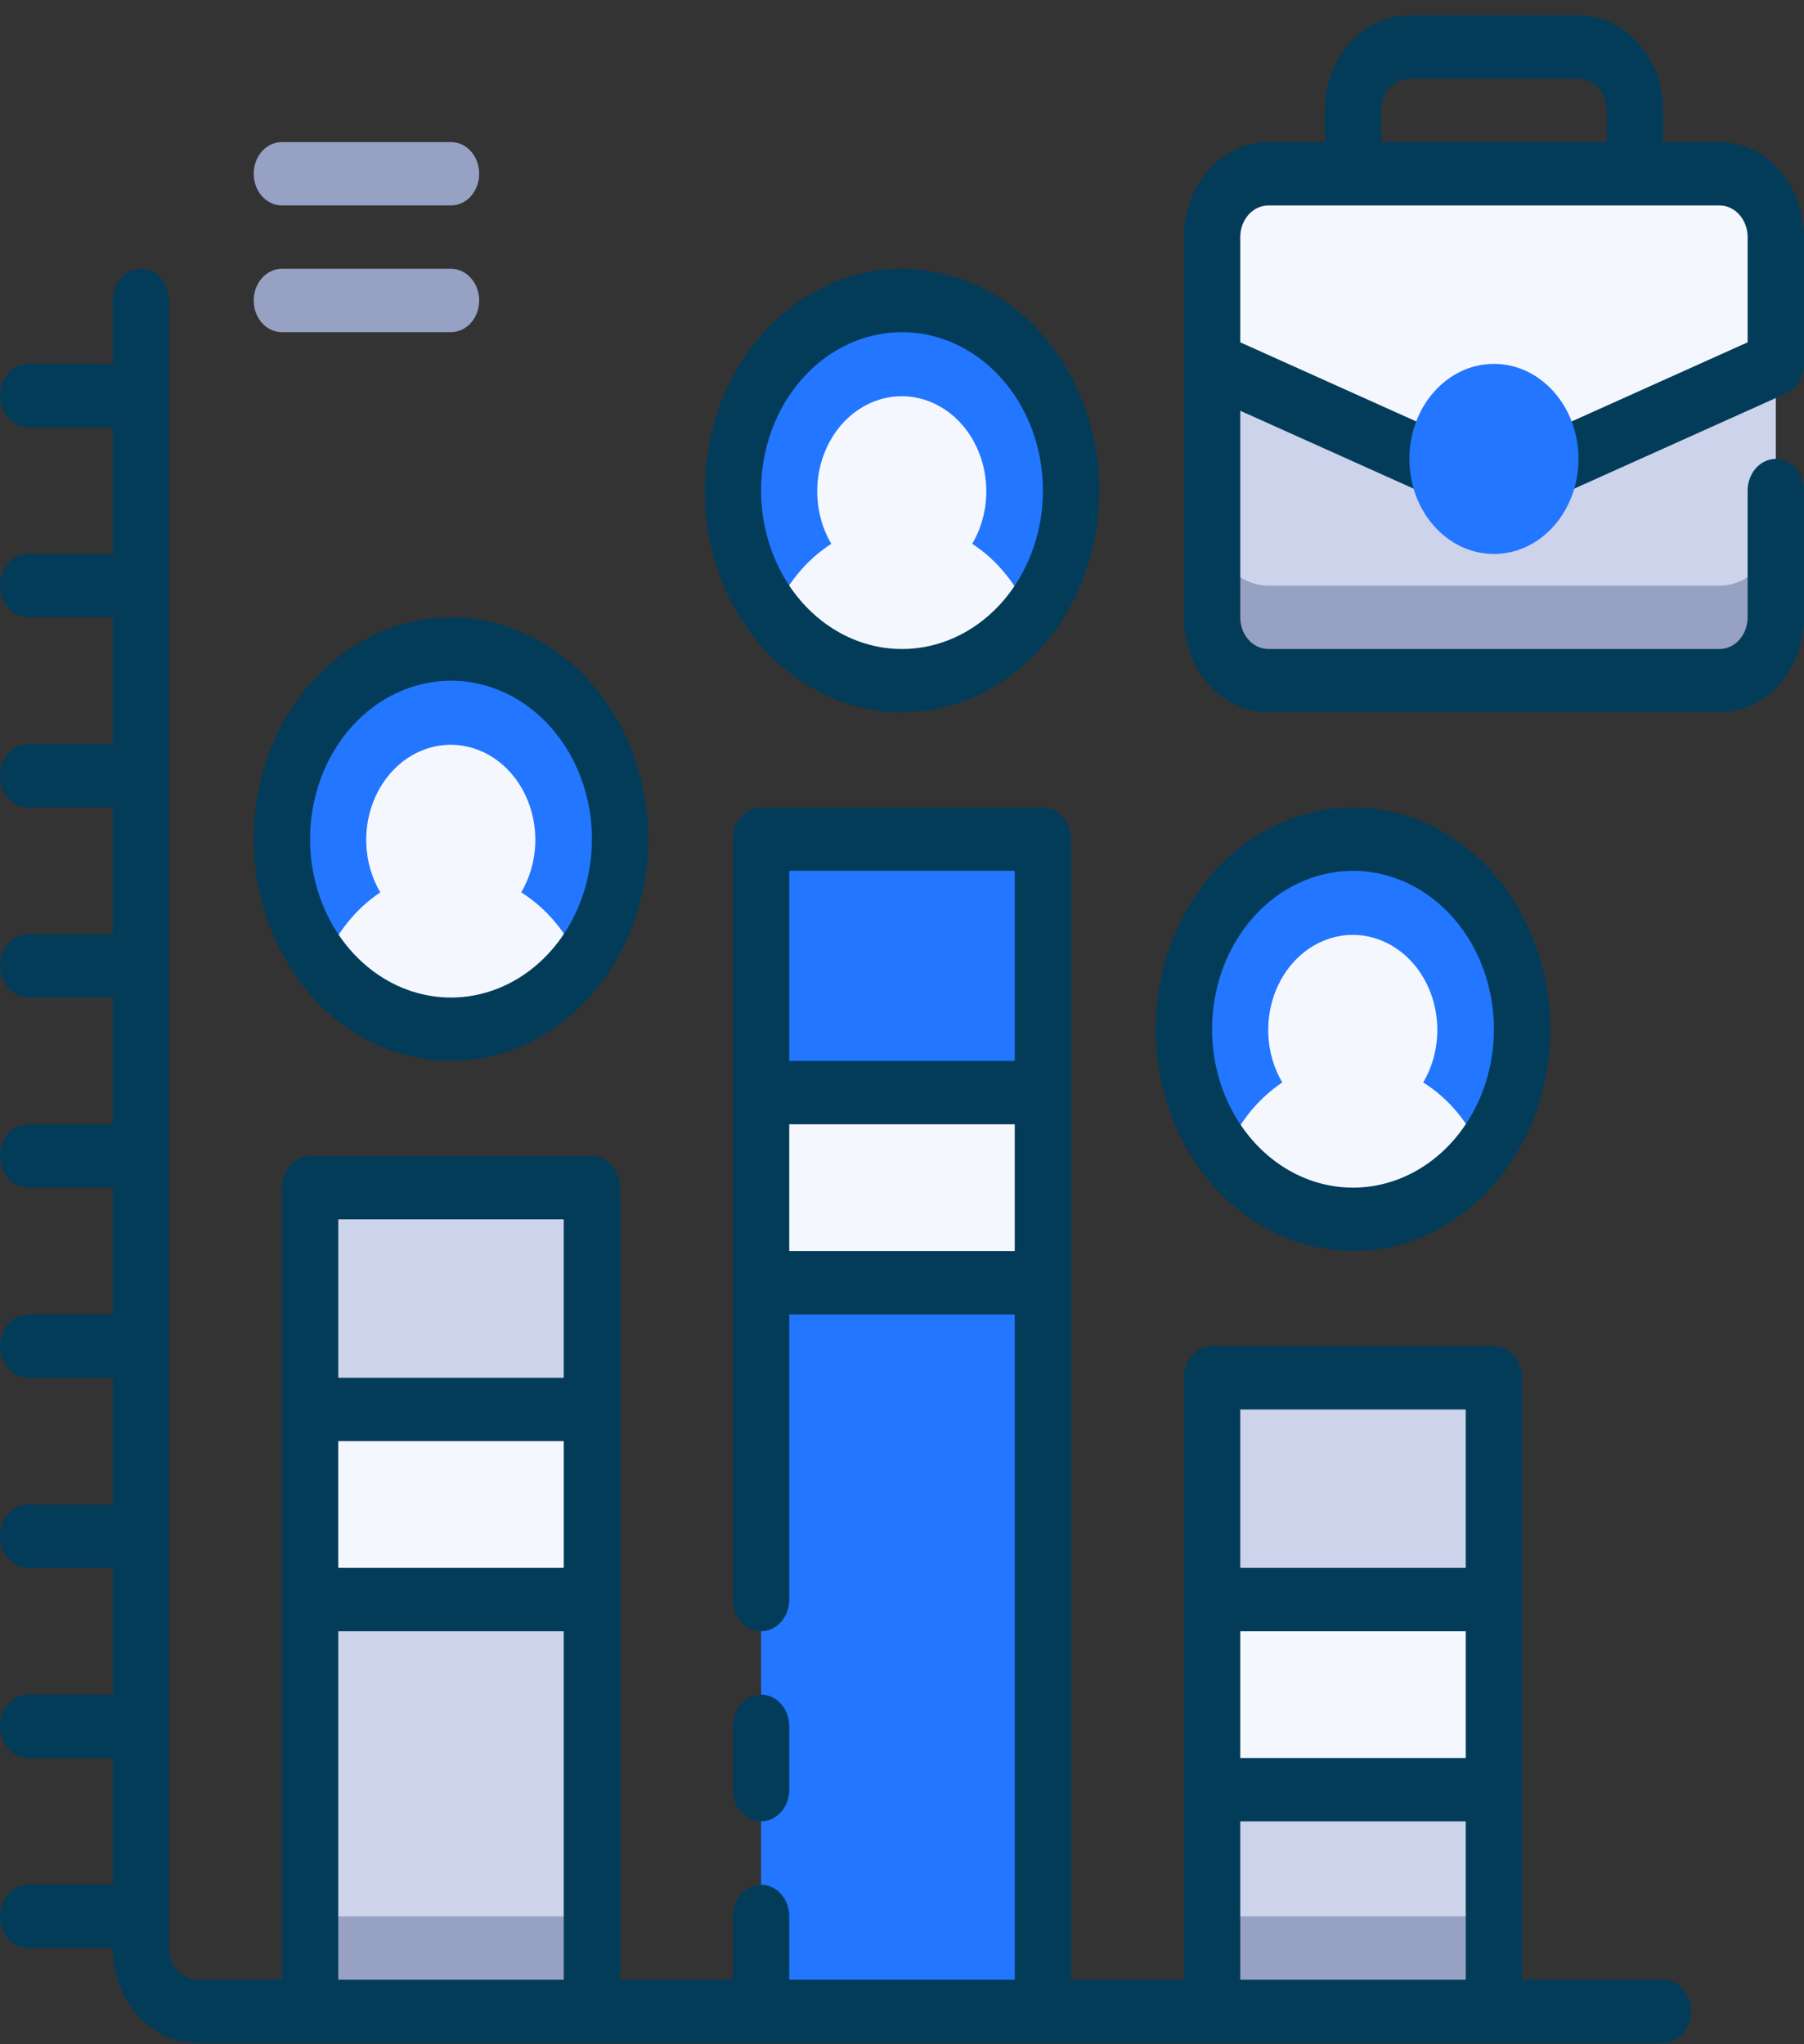 <svg width="60" height="68" viewBox="0 0 60 68" fill="none" xmlns="http://www.w3.org/2000/svg">
<rect x="0" y="0" width="60" height="68" fill="#333333" stroke="none"/>
<g clip-path="url(#clip0_1191_48139)">
<path d="M10.312 39.506H19.688V66.909H10.312V39.506Z" fill="#CCD3EB"/>
<path d="M10.312 63.748H19.688V66.909H10.312V63.748Z" fill="#96A1C3"/>
<path d="M15 34.236C18.107 34.236 20.625 31.405 20.625 27.913C20.625 24.42 18.107 21.589 15 21.589C11.893 21.589 9.375 24.42 9.375 27.913C9.375 31.405 11.893 34.236 15 34.236Z" fill="#2276FF"/>
<path d="M17.336 29.684C17.617 29.207 17.778 28.654 17.802 28.083C17.825 27.512 17.711 26.944 17.47 26.441C17.23 25.937 16.872 25.516 16.436 25.222C16 24.929 15.501 24.774 14.992 24.774C14.484 24.774 13.985 24.929 13.548 25.222C13.112 25.516 12.755 25.937 12.514 26.441C12.274 26.944 12.159 27.512 12.183 28.083C12.206 28.654 12.367 29.207 12.648 29.684C11.825 30.233 11.17 31.053 10.773 32.034C11.302 32.721 11.955 33.272 12.689 33.65C13.424 34.028 14.222 34.223 15.03 34.223C15.837 34.223 16.636 34.028 17.37 33.65C18.104 33.272 18.758 32.721 19.286 32.034C18.869 31.041 18.188 30.22 17.336 29.684Z" fill="#F5F7FF"/>
<path d="M30 22.643C33.107 22.643 35.625 19.812 35.625 16.319C35.625 12.827 33.107 9.996 30 9.996C26.893 9.996 24.375 12.827 24.375 16.319C24.375 19.812 26.893 22.643 30 22.643Z" fill="#2276FF"/>
<path d="M32.336 18.09C32.617 17.613 32.778 17.06 32.802 16.489C32.825 15.918 32.711 15.351 32.47 14.847C32.23 14.343 31.872 13.922 31.436 13.629C31 13.335 30.501 13.18 29.992 13.18C29.484 13.18 28.985 13.335 28.548 13.629C28.112 13.922 27.755 14.343 27.514 14.847C27.274 15.351 27.159 15.918 27.183 16.489C27.206 17.06 27.367 17.613 27.648 18.09C26.807 18.631 26.136 19.452 25.727 20.44C26.255 21.127 26.908 21.678 27.642 22.056C28.377 22.434 29.175 22.63 29.983 22.63C30.791 22.63 31.589 22.434 32.323 22.056C33.057 21.678 33.711 21.127 34.239 20.44C33.835 19.455 33.17 18.634 32.336 18.09Z" fill="#F5F7FF"/>
<path d="M45 40.56C48.107 40.56 50.625 37.729 50.625 34.236C50.625 30.744 48.107 27.913 45 27.913C41.893 27.913 39.375 30.744 39.375 34.236C39.375 37.729 41.893 40.56 45 40.56Z" fill="#2276FF"/>
<path d="M47.336 36.007C47.617 35.531 47.778 34.978 47.802 34.407C47.825 33.836 47.711 33.268 47.47 32.764C47.23 32.261 46.873 31.84 46.436 31.546C46 31.253 45.501 31.098 44.992 31.098C44.484 31.098 43.985 31.253 43.548 31.546C43.112 31.84 42.755 32.261 42.514 32.764C42.274 33.268 42.159 33.836 42.183 34.407C42.206 34.978 42.367 35.531 42.648 36.007C41.825 36.557 41.17 37.377 40.773 38.358C41.301 39.045 41.955 39.596 42.689 39.974C43.424 40.351 44.222 40.547 45.03 40.547C45.837 40.547 46.636 40.351 47.37 39.974C48.104 39.596 48.758 39.045 49.286 38.358C48.87 37.365 48.188 36.543 47.336 36.007Z" fill="#F5F7FF"/>
<path d="M25.312 27.913H34.688V66.909H25.312V27.913Z" fill="#2276FF"/>
<path d="M40.312 45.83H49.688V66.909H40.312V45.83Z" fill="#CCD3EB"/>
<path d="M40.312 63.748H49.688V66.909H40.312V63.748Z" fill="#96A1C3"/>
<path d="M40.312 12.104H59.062V20.535C59.062 21.094 58.865 21.63 58.513 22.026C58.162 22.421 57.685 22.643 57.188 22.643H42.188C41.69 22.643 41.213 22.421 40.862 22.026C40.51 21.63 40.312 21.094 40.312 20.535V12.104Z" fill="#CCD3EB"/>
<path d="M57.188 19.481H42.188C41.69 19.481 41.213 19.259 40.862 18.864C40.51 18.468 40.312 17.932 40.312 17.373V20.535C40.312 21.094 40.51 21.63 40.862 22.026C41.213 22.421 41.69 22.643 42.188 22.643H57.188C57.685 22.643 58.162 22.421 58.513 22.026C58.865 21.63 59.062 21.094 59.062 20.535V17.373C59.062 17.932 58.865 18.468 58.513 18.864C58.162 19.259 57.685 19.481 57.188 19.481Z" fill="#96A1C3"/>
<path d="M59.062 12.104L49.688 16.319L40.312 12.104V7.888C40.312 7.329 40.51 6.792 40.862 6.397C41.213 6.002 41.69 5.78 42.188 5.78H57.188C57.685 5.78 58.162 6.002 58.513 6.397C58.865 6.792 59.062 7.329 59.062 7.888V12.104Z" fill="#F5F7FF"/>
<path d="M10.312 46.884H19.688V53.208H10.312V46.884Z" fill="#F5F7FF"/>
<path d="M25.312 36.345H34.688V42.669H25.312V36.345Z" fill="#F5F7FF"/>
<path d="M40.312 53.208H49.688V59.532H40.312V53.208Z" fill="#F5F7FF"/>
<path d="M55.312 65.855H50.625V45.83C50.625 45.551 50.526 45.282 50.35 45.085C50.175 44.887 49.936 44.776 49.688 44.776H40.312C40.064 44.776 39.825 44.887 39.65 45.085C39.474 45.282 39.375 45.551 39.375 45.83V65.855H35.625V27.913C35.625 27.633 35.526 27.365 35.35 27.168C35.175 26.97 34.936 26.859 34.688 26.859H25.312C25.064 26.859 24.825 26.97 24.65 27.168C24.474 27.365 24.375 27.633 24.375 27.913V53.208C24.375 53.487 24.474 53.755 24.65 53.953C24.825 54.151 25.064 54.262 25.312 54.262C25.561 54.262 25.8 54.151 25.975 53.953C26.151 53.755 26.25 53.487 26.25 53.208V43.722H33.75V65.855H26.25V63.748C26.25 63.468 26.151 63.2 25.975 63.002C25.8 62.804 25.561 62.694 25.312 62.694C25.064 62.694 24.825 62.804 24.65 63.002C24.474 63.2 24.375 63.468 24.375 63.748V65.855H20.625V39.506C20.625 39.227 20.526 38.959 20.35 38.761C20.175 38.563 19.936 38.452 19.688 38.452H10.312C10.064 38.452 9.825 38.563 9.65 38.761C9.474 38.959 9.375 39.227 9.375 39.506V65.855H6.562C6.314 65.855 6.075 65.744 5.9 65.547C5.724 65.349 5.625 65.081 5.625 64.801V9.995C5.625 9.716 5.526 9.448 5.35 9.25C5.175 9.052 4.936 8.941 4.688 8.941C4.439 8.941 4.2 9.052 4.025 9.25C3.849 9.448 3.75 9.716 3.75 9.995V12.103H0.938C0.689 12.103 0.45 12.214 0.275 12.412C0.099 12.61 0 12.878 0 13.157C0 13.437 0.099 13.705 0.275 13.902C0.45 14.1 0.689 14.211 0.938 14.211H3.75V18.427H0.938C0.689 18.427 0.45 18.538 0.275 18.736C0.099 18.933 0 19.201 0 19.481C0 19.761 0.099 20.029 0.275 20.226C0.45 20.424 0.689 20.535 0.938 20.535H3.75V24.751H0.938C0.689 24.751 0.45 24.862 0.275 25.059C0.099 25.257 0 25.525 0 25.805C0 26.084 0.099 26.352 0.275 26.55C0.45 26.748 0.689 26.859 0.938 26.859H3.75V31.075H0.938C0.689 31.075 0.45 31.186 0.275 31.383C0.099 31.581 0 31.849 0 32.129C0 32.408 0.099 32.676 0.275 32.874C0.45 33.072 0.689 33.182 0.938 33.182H3.75V37.398H0.938C0.689 37.398 0.45 37.509 0.275 37.707C0.099 37.905 0 38.173 0 38.452C0 38.732 0.099 39 0.275 39.198C0.45 39.395 0.689 39.506 0.938 39.506H3.75V43.722H0.938C0.689 43.722 0.45 43.833 0.275 44.031C0.099 44.228 0 44.497 0 44.776C0 45.056 0.099 45.324 0.275 45.521C0.45 45.719 0.689 45.83 0.938 45.83H3.75V50.046H0.938C0.689 50.046 0.45 50.157 0.275 50.355C0.099 50.552 0 50.82 0 51.1C0 51.379 0.099 51.648 0.275 51.845C0.45 52.043 0.689 52.154 0.938 52.154H3.75V56.37H0.938C0.689 56.37 0.45 56.481 0.275 56.678C0.099 56.876 0 57.144 0 57.424C0 57.703 0.099 57.971 0.275 58.169C0.45 58.367 0.689 58.478 0.938 58.478H3.75V62.694H0.938C0.689 62.694 0.45 62.804 0.275 63.002C0.099 63.2 0 63.468 0 63.748C0 64.027 0.099 64.295 0.275 64.493C0.45 64.69 0.689 64.801 0.938 64.801H3.75C3.75 65.64 4.046 66.444 4.574 67.037C5.101 67.63 5.817 67.963 6.562 67.963H55.312C55.561 67.963 55.8 67.852 55.975 67.655C56.151 67.457 56.25 67.189 56.25 66.909C56.25 66.63 56.151 66.362 55.975 66.164C55.8 65.966 55.561 65.855 55.312 65.855ZM33.75 28.967V35.291H26.25V28.967H33.75ZM26.25 41.614V37.398H33.75V41.614H26.25ZM11.25 47.938H18.75V52.154H11.25V47.938ZM18.75 40.56V45.83H11.25V40.56H18.75ZM11.25 65.855V54.262H18.75V65.855H11.25ZM41.25 54.262H48.75V58.478H41.25V54.262ZM48.75 46.884V52.154H41.25V46.884H48.75ZM41.25 65.855V60.586H48.75V65.855H41.25Z" fill="#033C59"/>
<path d="M15 35.291C16.298 35.291 17.567 34.858 18.646 34.047C19.725 33.237 20.566 32.084 21.063 30.736C21.56 29.388 21.69 27.905 21.436 26.474C21.183 25.042 20.558 23.728 19.64 22.696C18.723 21.664 17.553 20.962 16.28 20.677C15.007 20.392 13.688 20.538 12.489 21.097C11.29 21.655 10.265 22.601 9.543 23.814C8.822 25.027 8.438 26.454 8.438 27.913C8.438 28.882 8.607 29.841 8.937 30.736C9.267 31.631 9.75 32.445 10.36 33.13C11.59 34.513 13.259 35.291 15 35.291ZM15 22.643C15.927 22.643 16.833 22.952 17.604 23.531C18.375 24.11 18.976 24.933 19.331 25.896C19.686 26.859 19.778 27.919 19.597 28.941C19.417 29.963 18.97 30.902 18.315 31.639C17.659 32.376 16.824 32.878 15.915 33.081C15.005 33.285 14.063 33.18 13.206 32.782C12.35 32.383 11.618 31.707 11.102 30.841C10.587 29.974 10.312 28.955 10.312 27.913C10.312 26.515 10.806 25.175 11.685 24.187C12.565 23.198 13.757 22.643 15 22.643Z" fill="#033C59"/>
<path d="M30 23.697C31.298 23.697 32.567 23.264 33.646 22.453C34.725 21.643 35.566 20.491 36.063 19.142C36.56 17.794 36.69 16.311 36.436 14.88C36.183 13.449 35.558 12.134 34.64 11.102C33.723 10.07 32.553 9.368 31.28 9.083C30.007 8.799 28.688 8.945 27.489 9.503C26.29 10.061 25.265 11.007 24.544 12.22C23.822 13.434 23.438 14.86 23.438 16.319C23.438 18.276 24.129 20.152 25.36 21.536C26.59 22.92 28.259 23.697 30 23.697ZM30 11.049C30.927 11.049 31.833 11.358 32.604 11.938C33.375 12.517 33.976 13.339 34.331 14.303C34.685 15.265 34.778 16.325 34.597 17.347C34.417 18.369 33.97 19.308 33.315 20.046C32.659 20.782 31.824 21.284 30.915 21.488C30.005 21.691 29.063 21.587 28.206 21.188C27.35 20.789 26.618 20.113 26.102 19.247C25.587 18.38 25.312 17.361 25.312 16.319C25.312 14.921 25.806 13.581 26.685 12.593C27.564 11.604 28.757 11.049 30 11.049Z" fill="#033C59"/>
<path d="M45 41.614C46.298 41.614 47.567 41.182 48.646 40.371C49.725 39.56 50.566 38.408 51.063 37.06C51.56 35.712 51.69 34.228 51.436 32.797C51.183 31.366 50.558 30.052 49.64 29.02C48.723 27.988 47.553 27.285 46.28 27.001C45.007 26.716 43.688 26.862 42.489 27.421C41.289 27.979 40.265 28.924 39.544 30.138C38.822 31.351 38.438 32.777 38.438 34.237C38.438 36.193 39.129 38.07 40.36 39.453C41.59 40.837 43.26 41.614 45 41.614ZM45 28.967C45.927 28.967 46.833 29.276 47.604 29.855C48.375 30.434 48.976 31.257 49.331 32.22C49.685 33.183 49.778 34.242 49.597 35.265C49.417 36.287 48.97 37.226 48.315 37.963C47.659 38.7 46.824 39.202 45.914 39.405C45.005 39.608 44.063 39.504 43.206 39.105C42.35 38.706 41.618 38.031 41.102 37.164C40.587 36.298 40.312 35.279 40.312 34.237C40.312 32.839 40.806 31.499 41.685 30.51C42.565 29.522 43.757 28.967 45 28.967Z" fill="#033C59"/>
<path d="M25.312 60.586C25.561 60.586 25.8 60.474 25.975 60.277C26.151 60.079 26.25 59.811 26.25 59.532V57.424C26.25 57.144 26.151 56.876 25.975 56.678C25.8 56.481 25.561 56.37 25.312 56.37C25.064 56.37 24.825 56.481 24.65 56.678C24.474 56.876 24.375 57.144 24.375 57.424V59.532C24.375 59.811 24.474 60.079 24.65 60.277C24.825 60.474 25.064 60.586 25.312 60.586Z" fill="#033C59"/>
<path d="M49.341 17.299C49.563 17.399 49.812 17.399 50.034 17.299L59.409 13.084C59.584 13.005 59.733 12.87 59.839 12.695C59.944 12.521 60 12.314 60 12.103V7.888C60 7.049 59.704 6.245 59.176 5.652C58.649 5.059 57.933 4.726 57.188 4.726H55.312V3.672C55.312 2.833 55.016 2.029 54.489 1.436C53.961 0.843 53.246 0.51 52.5 0.51L46.875 0.51C46.129 0.51 45.414 0.843 44.886 1.436C44.359 2.029 44.062 2.833 44.062 3.672V4.726H42.188C41.442 4.726 40.726 5.059 40.199 5.652C39.671 6.245 39.375 7.049 39.375 7.888V20.535C39.375 21.374 39.671 22.178 40.199 22.771C40.726 23.364 41.442 23.697 42.188 23.697H57.188C57.933 23.697 58.649 23.364 59.176 22.771C59.704 22.178 60 21.374 60 20.535V16.319C60 16.04 59.901 15.772 59.725 15.574C59.55 15.376 59.311 15.265 59.062 15.265C58.814 15.265 58.575 15.376 58.4 15.574C58.224 15.772 58.125 16.04 58.125 16.319V20.535C58.125 20.815 58.026 21.083 57.85 21.28C57.675 21.478 57.436 21.589 57.188 21.589H42.188C41.939 21.589 41.7 21.478 41.525 21.28C41.349 21.083 41.25 20.815 41.25 20.535V13.663L49.341 17.299ZM45.938 3.672C45.938 3.392 46.036 3.124 46.212 2.926C46.388 2.729 46.626 2.618 46.875 2.618H52.5C52.749 2.618 52.987 2.729 53.163 2.926C53.339 3.124 53.438 3.392 53.438 3.672V4.726H45.938V3.672ZM41.25 7.888C41.25 7.608 41.349 7.34 41.525 7.142C41.7 6.945 41.939 6.834 42.188 6.834H57.188C57.436 6.834 57.675 6.945 57.85 7.142C58.026 7.34 58.125 7.608 58.125 7.888V11.387L49.688 15.181L41.25 11.387V7.888Z" fill="#033C59"/>
<path d="M15 11.049H9.375C9.126 11.049 8.888 10.938 8.712 10.741C8.536 10.543 8.438 10.275 8.438 9.995C8.438 9.716 8.536 9.448 8.712 9.25C8.888 9.052 9.126 8.941 9.375 8.941H15C15.249 8.941 15.487 9.052 15.663 9.25C15.839 9.448 15.938 9.716 15.938 9.995C15.938 10.275 15.839 10.543 15.663 10.741C15.487 10.938 15.249 11.049 15 11.049Z" fill="#96A1C3"/>
<path d="M15 6.834H9.375C9.126 6.834 8.888 6.722 8.712 6.525C8.536 6.327 8.438 6.059 8.438 5.78C8.438 5.5 8.536 5.232 8.712 5.034C8.888 4.837 9.126 4.726 9.375 4.726H15C15.249 4.726 15.487 4.837 15.663 5.034C15.839 5.232 15.938 5.5 15.938 5.78C15.938 6.059 15.839 6.327 15.663 6.525C15.487 6.722 15.249 6.834 15 6.834Z" fill="#96A1C3"/>
<path d="M49.688 18.427C51.241 18.427 52.5 17.012 52.5 15.265C52.5 13.519 51.241 12.104 49.688 12.104C48.134 12.104 46.875 13.519 46.875 15.265C46.875 17.012 48.134 18.427 49.688 18.427Z" fill="#2276FF"/>
</g>
<defs>
<clipPath id="clip0_1191_48139">
<rect width="60" height="67.454" fill="white" transform="translate(0 0.51)"/>
</clipPath>
</defs>
</svg>
